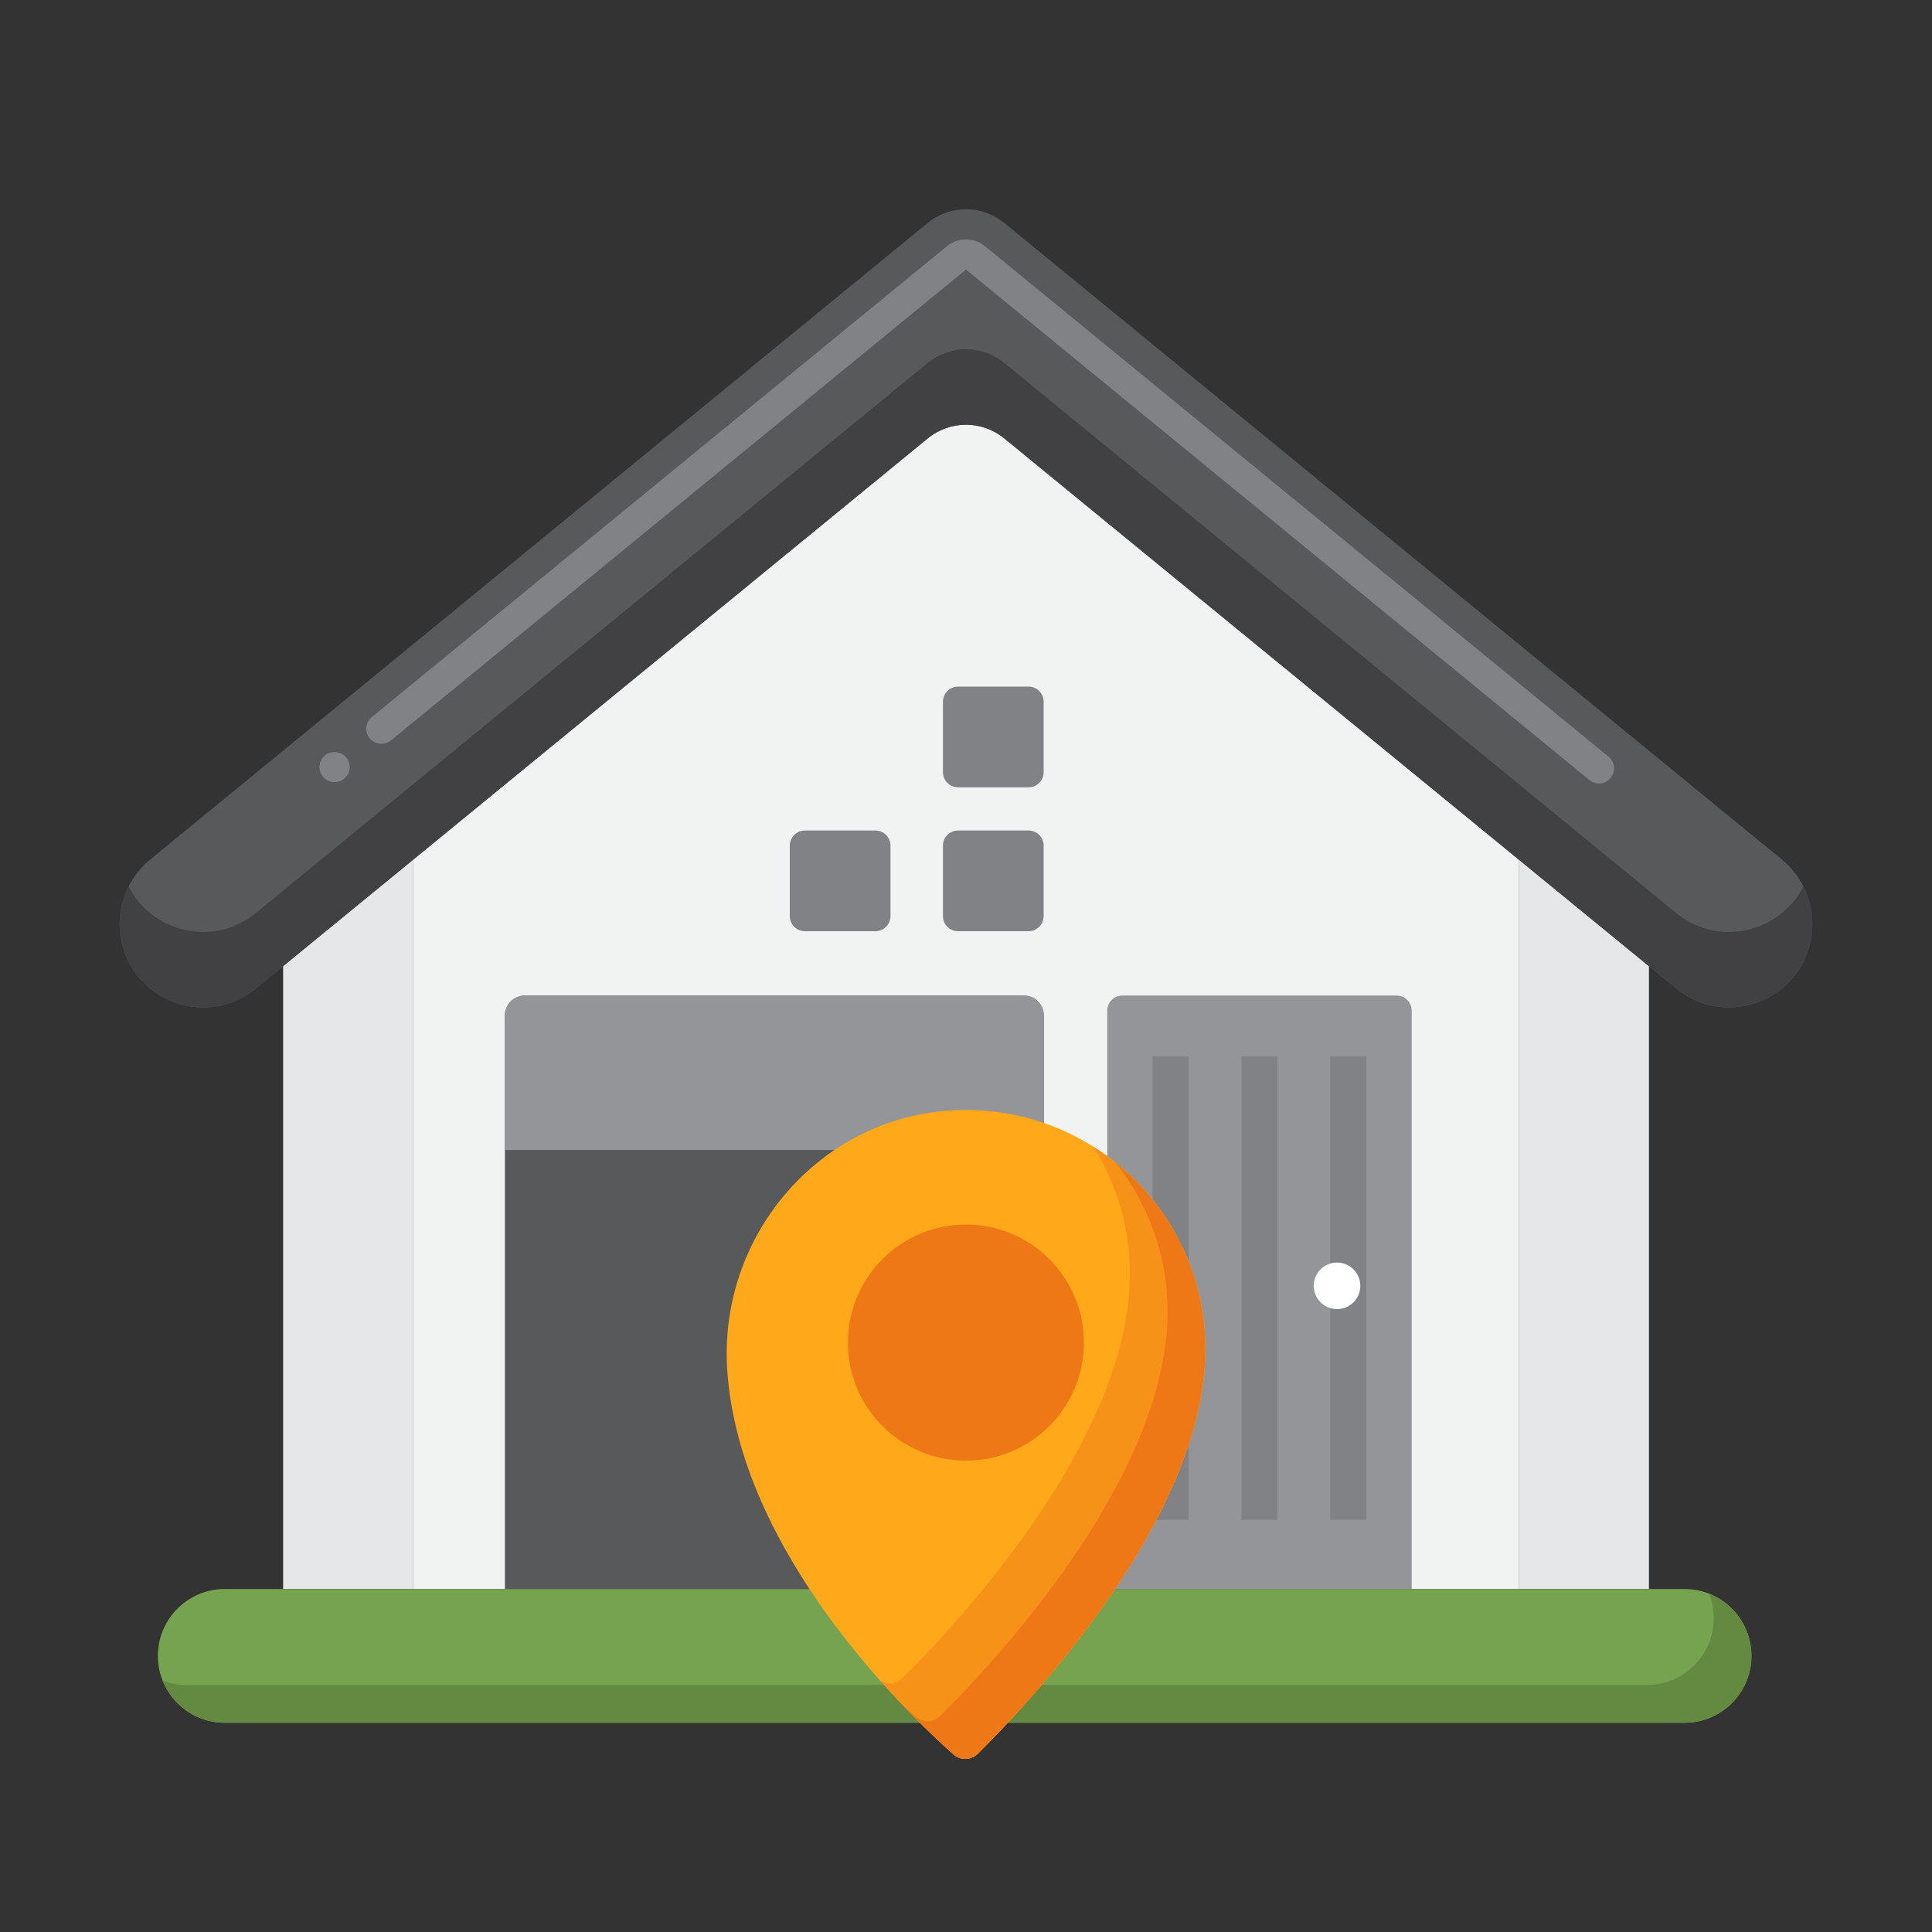 <svg id="Layer_1" height="512" viewBox="0 0 256 256" width="512" xmlns="http://www.w3.org/2000/svg"><rect x="0" y="0" width="256" height="256" fill="#333333" stroke="none"/><g><g><g><g><path d="m37.516 108.571h17.199v101.978h-17.199z" fill="#e6e7e8"/></g><g><path d="m201.293 108.571h17.199v101.978h-17.199z" fill="#e6e7e8"/></g><g><path d="m201.293 210.549h-146.586v-101.192l73.293-59.988 73.293 59.988z" fill="#f1f2f2"/></g><g><path d="m133.068 58.088 89.036 72.895c6.719 5.501 16.867 1.455 17.958-7.16.478-3.773-1.019-7.526-3.961-9.935l-103.033-84.354c-2.948-2.413-7.188-2.413-10.136 0l-103.032 84.354c-2.943 2.409-4.439 6.162-3.961 9.935 1.091 8.615 11.238 12.661 17.958 7.16l89.036-72.895c2.947-2.413 7.187-2.413 10.135 0z" fill="#58595b"/></g><g><path d="m222.104 120.983-89.036-72.895c-2.948-2.414-7.188-2.414-10.136 0l-89.036 72.895c-5.687 4.656-13.828 2.473-16.858-3.529-.978 1.937-1.381 4.149-1.1 6.369 1.091 8.615 11.238 12.662 17.958 7.16l89.036-72.895c2.948-2.414 7.188-2.414 10.136 0l89.036 72.895c6.719 5.501 16.867 1.455 17.958-7.16.281-2.22-.122-4.433-1.1-6.369-3.03 6.002-11.171 8.185-16.858 3.529z" fill="#414042"/></g><g><g><path d="m211.88 103.81c-.46 0-.91-.16-1.271-.45l-82.609-67.64-76.2 62.39s0 0-.01.01c-.82.67-2.141.54-2.811-.29-.699-.85-.58-2.11.28-2.81l76.21-62.39c.99-.82 2.08-.91 2.5-.91l.03.01.03-.01c.43 0 1.51.09 2.5.91l82.609 67.63c.42.34.67.82.73 1.35.05.53-.11 1.05-.45 1.47-.378.46-.939.73-1.538.73zm-167.54-.17c-.61 0-1.17-.27-1.55-.74-.34-.41-.5-.93-.44-1.46.05-.53.311-1.01.72-1.35.82-.68 2.141-.54 2.811.28.34.41.5.93.45 1.46-.061.54-.311 1.01-.73 1.35-.351.3-.801.46-1.261.46z" fill="#808285"/></g></g></g><g><path d="m223.218 210.552h-193.435c-4.894 0-8.862 3.968-8.862 8.862 0 4.894 3.968 8.862 8.862 8.862h193.435c4.894 0 8.862-3.968 8.862-8.862 0-4.895-3.968-8.862-8.862-8.862z" fill="#76a34f"/></g><g><path d="m226.466 211.166c.396 1.006.614 2.101.614 3.248 0 4.894-3.968 8.862-8.862 8.862h-193.435c-1.147 0-2.242-.218-3.248-.614 1.296 3.288 4.5 5.614 8.248 5.614h193.435c4.894 0 8.862-3.968 8.862-8.862 0-3.748-2.327-6.952-5.614-8.248z" fill="#648940"/></g><g><g><g><path d="m185.056 131.914h-36.344c-1.105 0-2 .895-2 2v76.635h40.344v-76.635c0-1.104-.895-2-2-2z" fill="#939598"/></g><g><path d="m135.657 131.914h-66.095c-1.47 0-2.661 1.191-2.661 2.661v75.974h71.416v-75.974c.001-1.47-1.191-2.661-2.66-2.661z" fill="#58595b"/></g><g><g><path d="m152.728 139.968h4.77v61.422h-4.77z" fill="#808285"/></g><g><path d="m164.499 139.968h4.77v61.422h-4.77z" fill="#808285"/></g><g><path d="m176.27 139.968h4.77v61.422h-4.77z" fill="#808285"/></g></g><g><circle cx="177.162" cy="170.379" fill="#fff" r="3.085"/></g></g></g></g><g><g><path d="m115.993 123.392h-9.344c-1.105 0-2-.895-2-2v-9.344c0-1.105.895-2 2-2h9.344c1.105 0 2 .895 2 2v9.344c0 1.104-.896 2-2 2z" fill="#808285"/></g><g><path d="m136.29 123.392h-9.344c-1.105 0-2-.895-2-2v-9.344c0-1.105.895-2 2-2h9.344c1.105 0 2 .895 2 2v9.344c0 1.104-.895 2-2 2z" fill="#808285"/></g><g><path d="m136.29 104.325h-9.344c-1.105 0-2-.895-2-2v-9.345c0-1.105.895-2 2-2h9.344c1.105 0 2 .895 2 2v9.344c0 1.105-.895 2.001-2 2.001z" fill="#808285"/></g></g><g><path d="m135.657 131.914h-66.095c-1.47 0-2.661 1.191-2.661 2.661v17.805h71.416v-17.805c.001-1.47-1.191-2.661-2.66-2.661z" fill="#939598"/></g><g><g><g><g><path d="m159.711 178.798c0 22.335-23.767 47.286-30.156 53.589-.884.872-2.289.908-3.217.083-6.274-5.58-28.349-26.828-29.973-50.888-1.229-18.205 12.756-34.146 30.999-34.498 17.805-.344 32.347 13.987 32.347 31.714z" fill="#ffa91a"/></g></g></g></g><g><path d="m144.859 151.941c3.071 4.884 4.852 10.662 4.852 16.857 0 22.335-23.767 47.286-30.156 53.589-.806.796-2.042.887-2.957.273 4.076 4.601 7.725 8.018 9.74 9.81.928.826 2.333.79 3.217-.083 6.388-6.303 30.156-31.254 30.156-53.589 0-11.317-5.933-21.243-14.852-26.857z" fill="#f79219"/></g><g><path d="m147.76 153.996c4.345 5.428 6.951 12.309 6.951 19.802 0 22.335-23.767 47.286-30.156 53.589-.884.872-2.289.908-3.217.083-.583-.518-1.303-1.173-2.129-1.951 2.989 3.167 5.556 5.552 7.129 6.951.928.826 2.333.79 3.217-.083 6.388-6.303 30.156-31.254 30.156-53.589 0-10.041-4.669-18.99-11.951-24.802z" fill="#ef7816"/></g><g><g><g><g><g><circle cx="127.99" cy="177.898" fill="#ef7816" r="15.64"/></g></g></g></g></g></g></svg>